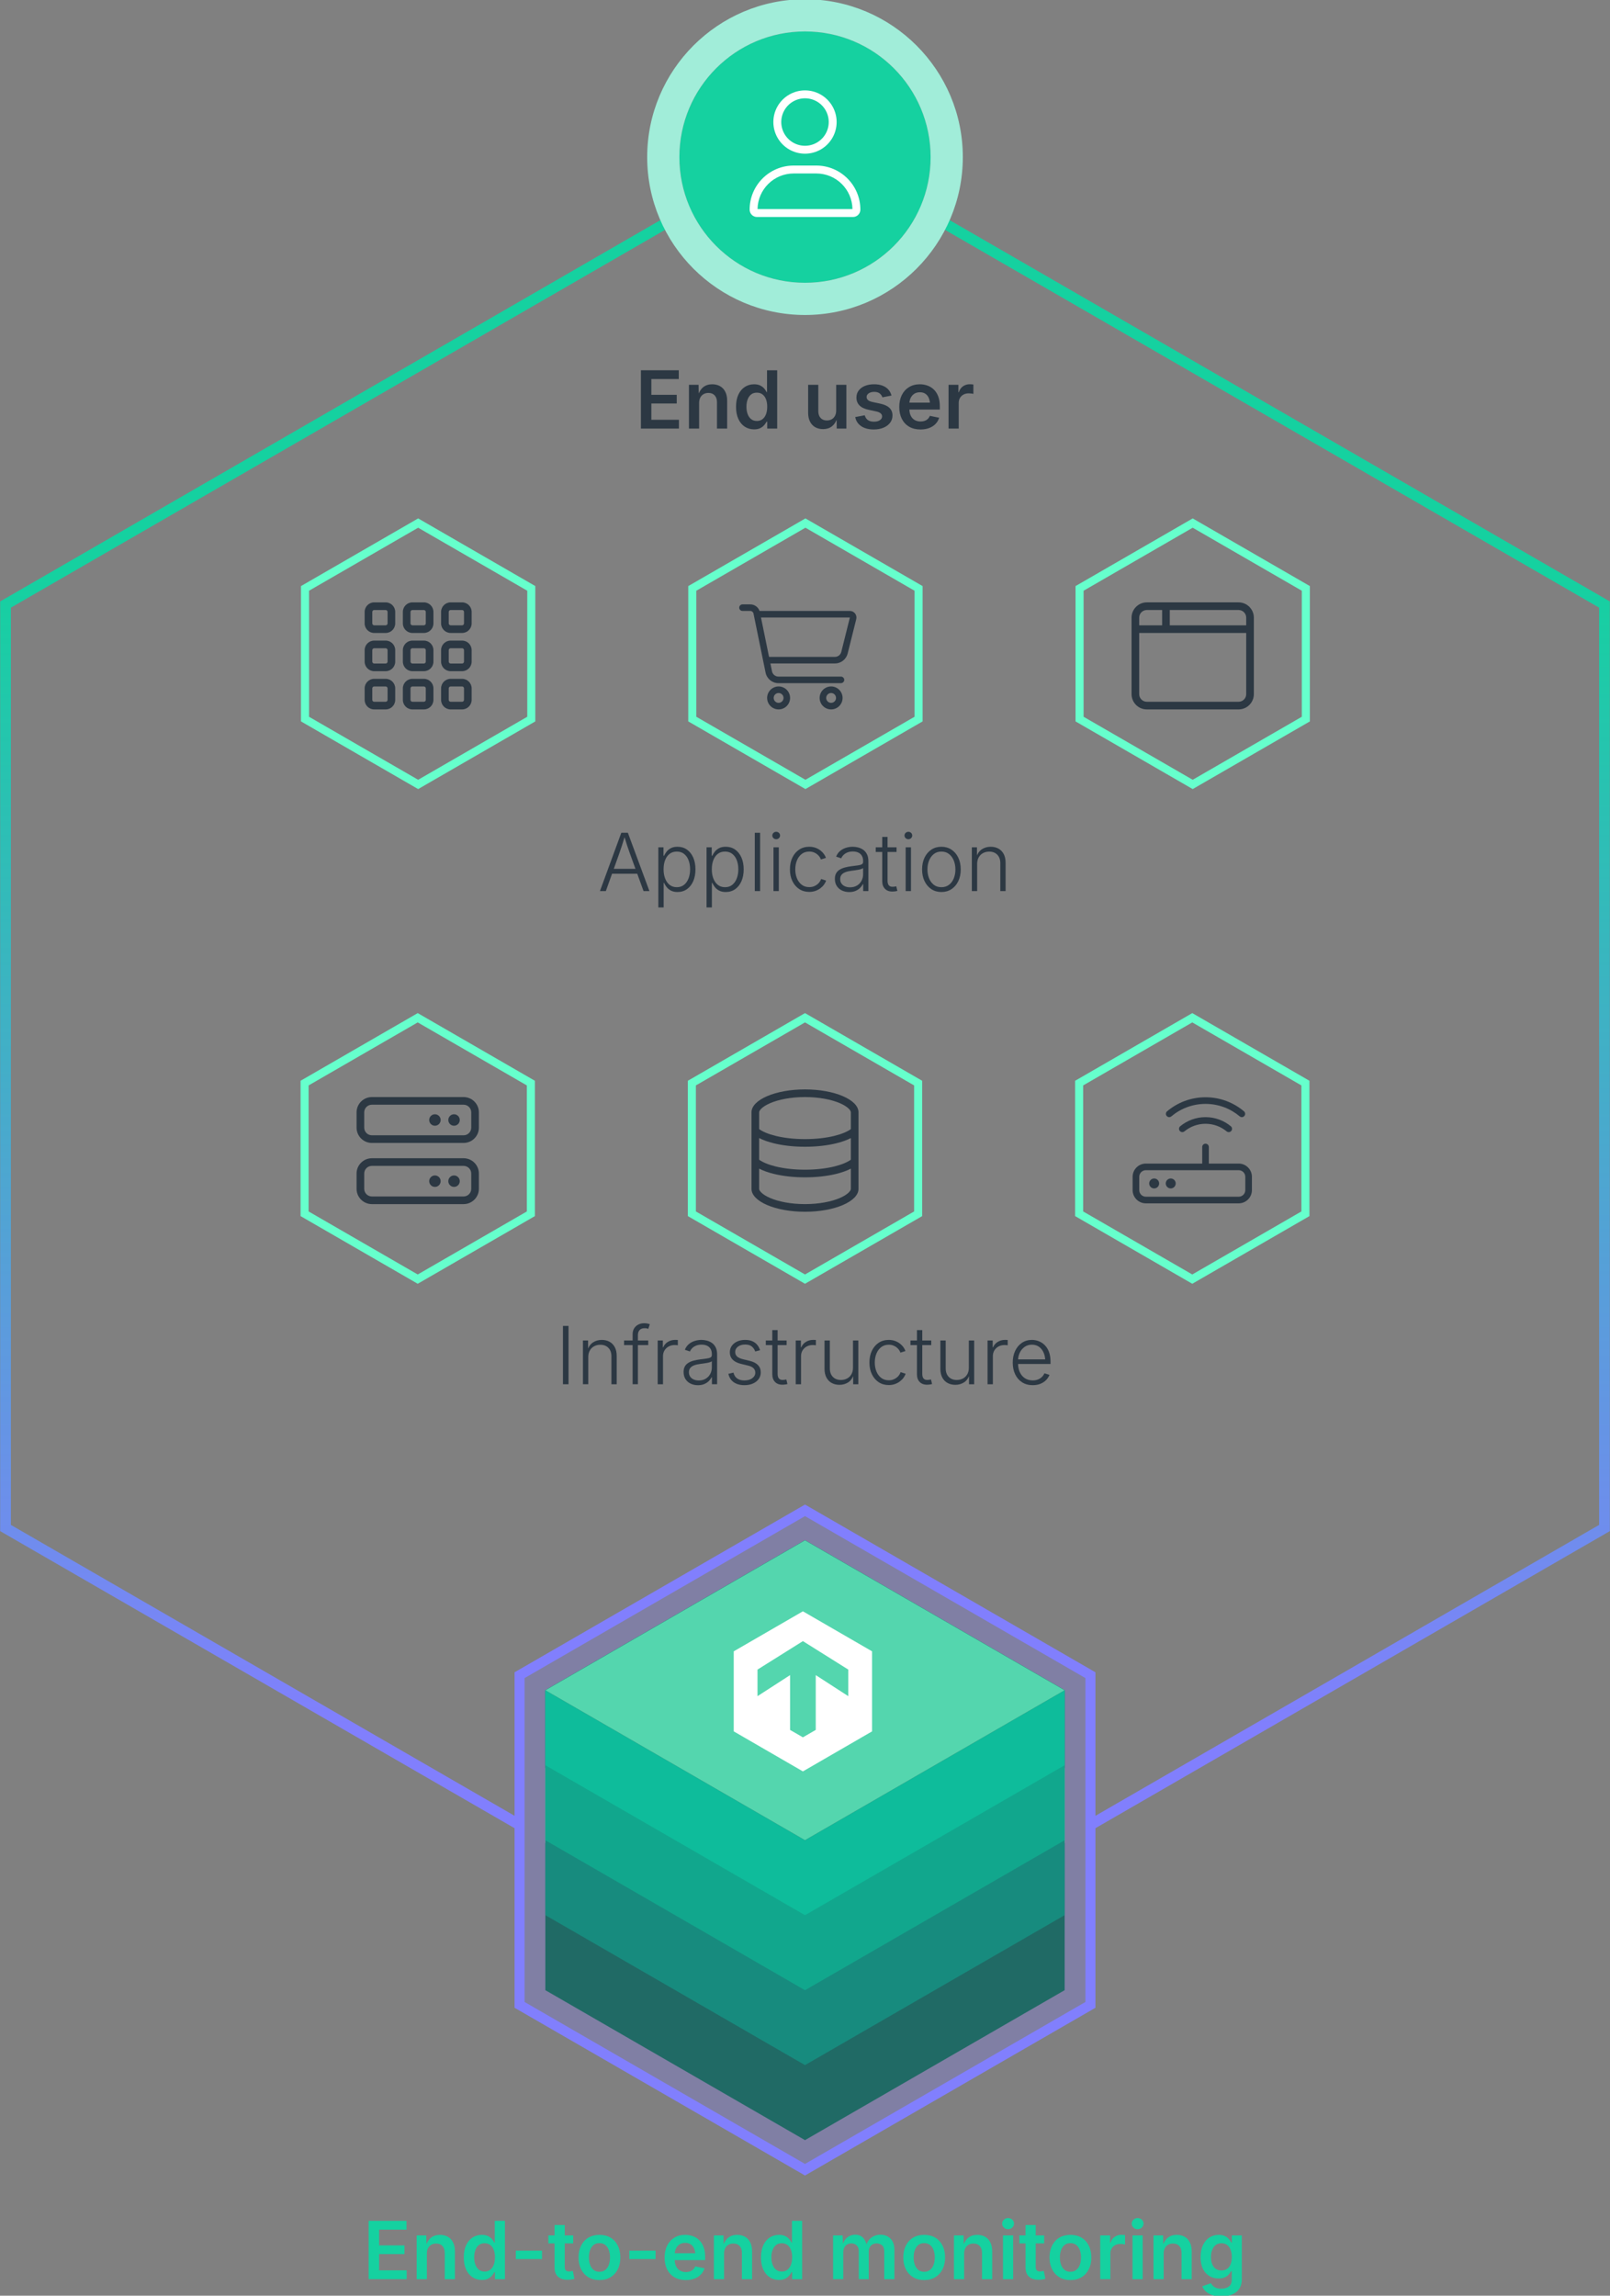 <?xml version="1.0" encoding="UTF-8"?>
<svg xmlns="http://www.w3.org/2000/svg" xmlns:xlink="http://www.w3.org/1999/xlink" id="b" data-name="Expanded" viewBox="0 0 600 855.242">
  <rect x="0" y="0" width="600" height="855.242" fill="#808080" stroke="none"/>
  <defs>
    <style>
      .s {
        fill: #817ffd;
      }

      .t {
        fill: #178b7e;
      }

      .u {
        fill: #11a78d;
      }

      .v {
        fill: #fff;
      }

      .w {
        fill: url(#d);
      }

      .x {
        fill: #2c3843;
      }

      .y {
        fill: #807cfc;
      }

      .z {
        fill: none;
      }

      .aa {
        fill: #5efdc8;
        isolation: isolate;
        opacity: .8;
      }

      .ab {
        fill: #6fc;
      }

      .ac {
        clip-path: url(#h);
      }

      .ad {
        fill: #206a65;
      }

      .ae {
        fill: url(#e);
      }

      .af {
        fill: #0ebc9b;
      }

      .ag {
        mask: url(#c);
      }

      .ah {
        fill: #a1edd9;
      }

      .ai {
        opacity: .291;
      }

      .aj {
        fill: #15d1a0;
      }

      .ak {
        fill: #2c3844;
      }
    </style>
    <linearGradient id="d" x1="300.696" y1="718.992" x2="300.696" y2="-290.748" gradientUnits="userSpaceOnUse">
      <stop offset=".194" stop-color="#fff"></stop>
      <stop offset="1" stop-color="#000"></stop>
    </linearGradient>
    <mask id="c" data-name="mask" x="-32.754" y="47.282" width="666.9" height="671.71" maskUnits="userSpaceOnUse">
      <rect class="w" x="-32.754" y="47.282" width="666.9" height="671.71"></rect>
    </mask>
    <linearGradient id="e" x1="300" y1="50.895" x2="300" y2="681.587" gradientUnits="userSpaceOnUse">
      <stop offset=".259" stop-color="#15d1a0"></stop>
      <stop offset=".94" stop-color="#817ffd"></stop>
    </linearGradient>
    <clipPath id="h">
      <rect class="z" x="193.63" y="562.665" width="212.74" height="245.651"></rect>
    </clipPath>
  </defs>
  <g class="ag">
    <polygon class="ae" points="192.63 681.587 .061 570.406 .061 224.066 1.061 223.488 300 50.895 301 51.473 599.939 224.066 599.939 570.406 598.939 570.984 407.371 681.586 405.371 678.122 595.939 568.097 595.939 226.374 300 55.515 4.061 226.374 4.061 568.097 194.63 678.122 192.63 681.587"></polygon>
  </g>
  <g>
    <g id="f" data-name="Gruppe 2972" class="ai">
      <g id="g" data-name="Gruppe 2971">
        <g class="ac">
          <g id="i" data-name="Gruppe 2970">
            <path id="j" data-name="Pfad 5640" class="y" d="M300.001,562.665l-106.37,61.413v122.825l106.37,61.414,106.37-61.413v-122.825l-106.37-61.413h0s0,0,0,0Z"></path>
          </g>
        </g>
      </g>
    </g>
    <path id="k" data-name="Pfad 5641" class="v" d="M203.236,658.651v27.933l96.764,55.866,96.764-55.866v-27.933l-96.764-55.866-96.764,55.866h0Z"></path>
    <path id="l" data-name="Pfad 5642" class="ad" d="M203.236,629.693v111.733l96.764,55.866,96.764-55.866v-111.733l-96.764-55.866-96.764,55.866h0Z"></path>
    <path id="m" data-name="Pfad 5643" class="t" d="M203.236,629.693v83.784l96.764,55.866,96.764-55.866v-83.784l-96.764-55.866-96.764,55.866h0Z"></path>
    <path id="n" data-name="Pfad 5644" class="u" d="M203.236,629.693v55.882l96.764,55.866,96.764-55.866v-55.882l-96.764-55.866-96.764,55.866h0Z"></path>
    <path id="o" data-name="Pfad 5645" class="af" d="M203.236,629.693v27.933l96.764,55.866,96.764-55.866v-27.933l-96.764-55.866-96.764,55.866h0Z"></path>
    <path id="p" data-name="Pfad 5646" class="ak" d="M396.764,629.693l-96.764,55.866-96.764-55.866,96.764-55.866,96.764,55.866Z"></path>
    <path id="q" data-name="Pfad 5646-2" class="aa" d="M396.764,629.693l-96.764,55.866-96.764-55.866,96.764-55.866,96.764,55.866Z"></path>
    <g id="r" data-name="Pfad 5725">
      <path class="s" d="M300,810.47l-108.236-62.491v-124.979l108.236-62.49,108.236,62.491v124.979l-108.236,62.49ZM195.496,745.825l104.504,60.336,104.504-60.336v-120.67l-104.504-60.336-104.504,60.336v120.67Z"></path>
    </g>
    <path class="v" d="M282.297,621.996v9.901l12.138-7.843v20.416l4.784,2.765,4.784-2.765v-20.416l12.13,7.843v-9.901l-16.913-10.608-16.921,10.608ZM299.218,600.283l25.774,14.91v29.82l-25.774,14.91-25.774-14.91v-29.82l25.774-14.91Z"></path>
  </g>
  <g>
    <path class="aj" d="M137.388,849.081v-21.72h14.11v3.28h-10.218v5.859h9.46v3.236h-9.46v6.064h10.276v3.279h-14.168Z"></path>
    <path class="aj" d="M159.079,839.534v9.548h-3.79v-16.297h3.586l.058,4.023h-.306c.457-1.409,1.127-2.466,2.012-3.171.884-.704,1.992-1.057,3.323-1.057,1.118,0,2.094.238,2.93.714.835.477,1.484,1.172,1.946,2.085s.692,2.026.692,3.338v10.364h-3.79v-9.781c0-1.088-.282-1.943-.846-2.565s-1.341-.933-2.332-.933c-.671,0-1.269.146-1.793.438-.525.291-.938.717-1.239,1.275s-.452,1.231-.452,2.019Z"></path>
    <path class="aj" d="M179.559,849.373c-1.283,0-2.432-.328-3.447-.984-1.016-.656-1.815-1.61-2.398-2.864s-.875-2.774-.875-4.562c0-1.808.299-3.336.896-4.585.598-1.248,1.404-2.193,2.42-2.835,1.015-.642,2.145-.962,3.389-.962.972,0,1.766.163,2.383.488.617.326,1.108.712,1.473,1.159.364.447.639.865.823,1.253h.161v-8.119h3.79v21.72h-3.717v-2.58h-.233c-.194.389-.479.807-.853,1.254s-.867.828-1.479,1.144c-.612.316-1.39.475-2.333.475ZM180.594,846.253c.826,0,1.525-.221,2.099-.663.573-.442,1.01-1.062,1.312-1.858.301-.797.452-1.725.452-2.784s-.148-1.98-.444-2.763c-.297-.782-.734-1.392-1.312-1.829-.579-.438-1.281-.656-2.106-.656-.855,0-1.569.227-2.143.678-.573.452-1.005,1.074-1.297,1.866-.292.792-.438,1.693-.438,2.704s.146,1.917.438,2.719c.292.802.726,1.434,1.304,1.895.578.462,1.29.692,2.136.692Z"></path>
    <path class="aj" d="M201.993,838.469v3.135h-9.767v-3.135h9.767Z"></path>
    <path class="aj" d="M213.611,832.785v2.974h-9.257v-2.974h9.257ZM206.672,828.908h3.79v15.582c0,.593.126,1.027.379,1.305.252.277.666.415,1.239.415.176,0,.406-.021.693-.065.285-.044.518-.085.691-.124l.598,2.931c-.418.126-.846.216-1.283.27-.438.053-.854.08-1.253.08-1.565,0-2.765-.389-3.601-1.166s-1.253-1.886-1.253-3.324v-15.902Z"></path>
    <path class="aj" d="M223.391,849.416c-1.584,0-2.959-.352-4.125-1.057-1.166-.704-2.067-1.686-2.704-2.944s-.955-2.724-.955-4.395c0-1.691.318-3.171.955-4.439.637-1.268,1.538-2.252,2.704-2.951,1.166-.7,2.541-1.05,4.125-1.05,1.594,0,2.974.35,4.14,1.05,1.167.699,2.067,1.684,2.704,2.951.637,1.269.955,2.748.955,4.439,0,1.671-.318,3.136-.955,4.395s-1.537,2.24-2.704,2.944c-1.166.705-2.546,1.057-4.14,1.057ZM223.391,846.341c.885,0,1.62-.238,2.209-.715.588-.476,1.024-1.117,1.312-1.924.286-.807.43-1.705.43-2.696,0-1.001-.144-1.905-.43-2.712-.287-.807-.724-1.447-1.312-1.924-.589-.476-1.324-.714-2.209-.714s-1.615.238-2.193.714c-.578.477-1.011,1.115-1.298,1.917-.286.802-.43,1.708-.43,2.719,0,.991.144,1.89.43,2.696.287.807.72,1.448,1.298,1.924.578.477,1.31.715,2.193.715Z"></path>
    <path class="aj" d="M244.309,838.469v3.135h-9.767v-3.135h9.767Z"></path>
    <path class="aj" d="M255.592,849.416c-1.643,0-3.054-.345-4.235-1.034-1.181-.69-2.089-1.662-2.726-2.916s-.955-2.73-.955-4.432c0-1.681.313-3.153.94-4.416.627-1.264,1.517-2.252,2.668-2.967,1.151-.714,2.505-1.071,4.06-1.071.991,0,1.937.16,2.835.481.898.32,1.696.815,2.391,1.486s1.239,1.523,1.633,2.559.59,2.267.59,3.695v1.195h-13.323v-2.58h11.443l-1.778.758c0-.913-.142-1.718-.423-2.413-.282-.694-.702-1.236-1.261-1.625-.56-.389-1.256-.583-2.092-.583s-1.545.197-2.128.591c-.584.394-1.028.918-1.334,1.574-.307.655-.459,1.387-.459,2.193v1.778c0,1.03.175,1.9.524,2.609.35.71.841,1.244,1.473,1.604.631.359,1.364.539,2.2.539.555,0,1.058-.08,1.509-.24.452-.16.844-.398,1.174-.714.33-.316.578-.702.743-1.159l3.484.714c-.263.875-.71,1.641-1.342,2.296-.632.656-1.421,1.166-2.368,1.531-.947.364-2.029.546-3.243.546Z"></path>
    <path class="aj" d="M269.833,839.534v9.548h-3.79v-16.297h3.586l.059,4.023h-.307c.457-1.409,1.127-2.466,2.012-3.171.884-.704,1.992-1.057,3.323-1.057,1.117,0,2.095.238,2.93.714.836.477,1.484,1.172,1.946,2.085s.692,2.026.692,3.338v10.364h-3.79v-9.781c0-1.088-.281-1.943-.845-2.565-.564-.622-1.342-.933-2.333-.933-.67,0-1.268.146-1.793.438-.524.291-.938.717-1.238,1.275-.302.559-.452,1.231-.452,2.019Z"></path>
    <path class="aj" d="M290.314,849.373c-1.283,0-2.433-.328-3.447-.984-1.016-.656-1.815-1.61-2.398-2.864s-.875-2.774-.875-4.562c0-1.808.299-3.336.896-4.585.598-1.248,1.404-2.193,2.42-2.835s2.146-.962,3.39-.962c.972,0,1.766.163,2.383.488.617.326,1.108.712,1.473,1.159s.639.865.823,1.253h.16v-8.119h3.79v21.72h-3.717v-2.58h-.233c-.194.389-.479.807-.853,1.254s-.867.828-1.479,1.144c-.612.316-1.39.475-2.332.475ZM291.348,846.253c.826,0,1.526-.221,2.1-.663s1.011-1.062,1.312-1.858c.302-.797.452-1.725.452-2.784s-.148-1.98-.444-2.763c-.297-.782-.734-1.392-1.312-1.829s-1.28-.656-2.106-.656c-.854,0-1.569.227-2.143.678-.573.452-1.006,1.074-1.297,1.866-.292.792-.438,1.693-.438,2.704s.146,1.917.438,2.719c.291.802.727,1.434,1.305,1.895.578.462,1.29.692,2.135.692Z"></path>
    <path class="aj" d="M310.458,849.081v-16.297h3.557l.146,3.921h-.276c.232-.972.595-1.764,1.086-2.376.49-.612,1.063-1.066,1.72-1.362.656-.297,1.344-.445,2.062-.445,1.176,0,2.126.37,2.85,1.108.725.738,1.237,1.827,1.538,3.265h-.452c.224-.972.605-1.78,1.145-2.427s1.181-1.132,1.924-1.458c.744-.325,1.538-.488,2.384-.488.981,0,1.86.214,2.639.642.777.428,1.394,1.052,1.851,1.873s.686,1.839.686,3.054v10.991h-3.79v-10.408c0-1.01-.277-1.749-.831-2.215-.554-.467-1.22-.7-1.997-.7-.603,0-1.127.131-1.574.394s-.79.625-1.027,1.086c-.238.462-.357.999-.357,1.61v10.233h-3.702v-10.583c0-.825-.258-1.489-.772-1.989-.516-.501-1.177-.751-1.982-.751-.555,0-1.062.126-1.523.379-.462.253-.829.627-1.101,1.122-.272.496-.408,1.108-.408,1.837v9.985h-3.79Z"></path>
    <path class="aj" d="M344.408,849.416c-1.584,0-2.959-.352-4.125-1.057-1.166-.704-2.067-1.686-2.704-2.944s-.955-2.724-.955-4.395c0-1.691.318-3.171.955-4.439.637-1.268,1.538-2.252,2.704-2.951,1.166-.7,2.541-1.05,4.125-1.05,1.594,0,2.974.35,4.14,1.05,1.167.699,2.067,1.684,2.704,2.951.637,1.269.955,2.748.955,4.439,0,1.671-.318,3.136-.955,4.395s-1.537,2.24-2.704,2.944c-1.166.705-2.546,1.057-4.14,1.057ZM344.408,846.341c.885,0,1.62-.238,2.209-.715.588-.476,1.024-1.117,1.312-1.924.286-.807.43-1.705.43-2.696,0-1.001-.144-1.905-.43-2.712-.287-.807-.724-1.447-1.312-1.924-.589-.476-1.324-.714-2.209-.714s-1.615.238-2.193.714c-.578.477-1.011,1.115-1.298,1.917-.286.802-.43,1.708-.43,2.719,0,.991.144,1.89.43,2.696.287.807.72,1.448,1.298,1.924.578.477,1.31.715,2.193.715Z"></path>
    <path class="aj" d="M359.306,839.534v9.548h-3.79v-16.297h3.586l.059,4.023h-.307c.457-1.409,1.127-2.466,2.012-3.171.884-.704,1.992-1.057,3.323-1.057,1.117,0,2.095.238,2.93.714.836.477,1.484,1.172,1.946,2.085s.692,2.026.692,3.338v10.364h-3.79v-9.781c0-1.088-.281-1.943-.845-2.565-.564-.622-1.342-.933-2.333-.933-.67,0-1.268.146-1.793.438-.524.291-.938.717-1.238,1.275-.302.559-.452,1.231-.452,2.019Z"></path>
    <path class="aj" d="M375.675,830.482c-.603,0-1.12-.204-1.552-.612-.433-.408-.649-.895-.649-1.458,0-.583.217-1.076.649-1.479.432-.403.949-.605,1.552-.605.612,0,1.135.202,1.567.605s.648.892.648,1.465-.216,1.064-.648,1.473-.955.612-1.567.612ZM373.781,849.081v-16.297h3.79v16.297h-3.79Z"></path>
    <path class="aj" d="M389.129,832.785v2.974h-9.256v-2.974h9.256ZM382.191,828.908h3.79v15.582c0,.593.126,1.027.379,1.305s.665.415,1.239.415c.175,0,.405-.021.692-.065.286-.044.518-.085.692-.124l.598,2.931c-.418.126-.846.216-1.283.27-.438.053-.855.08-1.254.08-1.564,0-2.765-.389-3.6-1.166-.836-.777-1.254-1.886-1.254-3.324v-15.902Z"></path>
    <path class="aj" d="M398.911,849.416c-1.584,0-2.959-.352-4.125-1.057-1.166-.704-2.067-1.686-2.704-2.944s-.955-2.724-.955-4.395c0-1.691.318-3.171.955-4.439.637-1.268,1.538-2.252,2.704-2.951,1.166-.7,2.541-1.05,4.125-1.05,1.594,0,2.974.35,4.14,1.05,1.167.699,2.067,1.684,2.704,2.951.637,1.269.955,2.748.955,4.439,0,1.671-.318,3.136-.955,4.395s-1.537,2.24-2.704,2.944c-1.166.705-2.546,1.057-4.14,1.057ZM398.911,846.341c.885,0,1.62-.238,2.209-.715.588-.476,1.024-1.117,1.312-1.924.286-.807.43-1.705.43-2.696,0-1.001-.144-1.905-.43-2.712-.287-.807-.724-1.447-1.312-1.924-.589-.476-1.324-.714-2.209-.714s-1.615.238-2.193.714c-.578.477-1.011,1.115-1.298,1.917-.286.802-.43,1.708-.43,2.719,0,.991.144,1.89.43,2.696.287.807.72,1.448,1.298,1.924.578.477,1.31.715,2.193.715Z"></path>
    <path class="aj" d="M410.018,849.081v-16.297h3.673v2.726h.176c.291-.942.801-1.669,1.53-2.179.729-.511,1.56-.766,2.492-.766.214,0,.452.01.715.029.262.02.485.044.67.073v3.483c-.155-.049-.408-.092-.758-.131s-.694-.059-1.035-.059c-.699,0-1.329.15-1.888.452-.559.301-.996.717-1.312,1.246-.316.529-.474,1.14-.474,1.829v9.592h-3.79Z"></path>
    <path class="aj" d="M423.954,830.482c-.603,0-1.12-.204-1.552-.612-.433-.408-.649-.895-.649-1.458,0-.583.217-1.076.649-1.479.432-.403.949-.605,1.552-.605.612,0,1.135.202,1.567.605s.648.892.648,1.465-.216,1.064-.648,1.473-.955.612-1.567.612ZM422.059,849.081v-16.297h3.79v16.297h-3.79Z"></path>
    <path class="aj" d="M433.662,839.534v9.548h-3.79v-16.297h3.586l.059,4.023h-.307c.457-1.409,1.127-2.466,2.012-3.171.884-.704,1.992-1.057,3.323-1.057,1.117,0,2.095.238,2.93.714.836.477,1.484,1.172,1.946,2.085s.692,2.026.692,3.338v10.364h-3.79v-9.781c0-1.088-.281-1.943-.845-2.565-.564-.622-1.342-.933-2.333-.933-.67,0-1.268.146-1.793.438-.524.291-.938.717-1.238,1.275-.302.559-.452,1.231-.452,2.019Z"></path>
    <path class="aj" d="M455.163,855.525c-1.303,0-2.438-.166-3.404-.496s-1.759-.78-2.376-1.349-1.062-1.212-1.334-1.931l3.207-1.152c.175.302.416.612.722.934.307.32.714.585,1.225.794.51.209,1.159.313,1.946.313,1.176,0,2.118-.274,2.827-.823.71-.55,1.064-1.407,1.064-2.573v-3.075h-.32c-.186.389-.457.789-.816,1.202-.36.413-.844.761-1.45,1.042-.607.282-1.383.423-2.325.423-1.244,0-2.374-.294-3.39-.882s-1.822-1.47-2.42-2.646-.896-2.648-.896-4.417c0-1.788.302-3.299.904-4.533s1.411-2.172,2.427-2.813,2.15-.962,3.404-.962c.962,0,1.754.16,2.376.481.621.32,1.117.707,1.486,1.158.369.452.651.873.846,1.261h.204v-2.696h3.717v16.341c0,1.447-.33,2.646-.991,3.593s-1.564,1.652-2.711,2.114c-1.147.461-2.454.692-3.921.692ZM455.191,845.845c.826,0,1.526-.196,2.1-.59s1.011-.965,1.312-1.713c.302-.748.452-1.643.452-2.683,0-1.029-.148-1.931-.444-2.704-.297-.772-.731-1.375-1.305-1.807-.574-.433-1.278-.649-2.114-.649-.854,0-1.571.227-2.149.678-.578.452-1.014,1.064-1.305,1.837-.292.772-.438,1.654-.438,2.646,0,1.001.148,1.876.444,2.624.297.749.733,1.329,1.312,1.742.578.413,1.29.619,2.135.619Z"></path>
  </g>
  <g>
    <path class="x" d="M238.849,159.661v-21.719h14.11v3.28h-10.219v5.86h9.461v3.236h-9.461v6.064h10.277v3.28h-14.169Z"></path>
    <path class="x" d="M260.54,150.113v9.548h-3.79v-16.297h3.586l.059,4.023h-.307c.457-1.409,1.127-2.466,2.012-3.171.884-.704,1.992-1.057,3.323-1.057,1.117,0,2.095.238,2.93.714.836.476,1.484,1.171,1.946,2.084s.692,2.026.692,3.338v10.364h-3.79v-9.781c0-1.088-.281-1.943-.845-2.565-.564-.622-1.342-.933-2.333-.933-.67,0-1.268.146-1.793.437-.524.292-.938.717-1.238,1.275-.302.559-.452,1.232-.452,2.019Z"></path>
    <path class="x" d="M281.02,159.953c-1.283,0-2.433-.328-3.447-.984-1.016-.656-1.815-1.611-2.398-2.864-.583-1.254-.875-2.774-.875-4.562,0-1.808.299-3.336.896-4.584s1.404-2.194,2.42-2.835c1.016-.641,2.146-.962,3.39-.962.972,0,1.766.163,2.383.488.617.326,1.108.712,1.473,1.159.364.447.639.865.823,1.254h.16v-8.119h3.79v21.719h-3.717v-2.58h-.233c-.194.389-.479.807-.853,1.253-.374.447-.867.829-1.479,1.145-.612.315-1.39.474-2.332.474ZM282.054,156.833c.826,0,1.526-.221,2.1-.663.573-.442,1.011-1.062,1.312-1.858.302-.797.452-1.725.452-2.784s-.148-1.98-.444-2.762c-.297-.782-.734-1.392-1.312-1.83s-1.28-.656-2.106-.656c-.854,0-1.569.226-2.143.678-.573.452-1.006,1.074-1.297,1.866-.292.792-.438,1.693-.438,2.704s.146,1.917.438,2.718c.291.802.727,1.434,1.305,1.895.578.462,1.29.692,2.135.692Z"></path>
    <path class="x" d="M306.749,159.865c-1.118,0-2.097-.238-2.938-.714s-1.492-1.173-1.953-2.092c-.462-.918-.692-2.028-.692-3.331v-10.364h3.79v9.781c0,1.088.284,1.943.853,2.565s1.349.933,2.34.933c.67,0,1.268-.146,1.793-.437.524-.292.935-.719,1.231-1.283.296-.563.444-1.234.444-2.012v-9.548h3.805v16.297h-3.601l-.044-4.023h.292c-.457,1.419-1.132,2.479-2.026,3.178-.894.699-1.992,1.049-3.294,1.049Z"></path>
    <path class="x" d="M325.611,159.997c-1.254,0-2.361-.18-3.323-.54-.963-.359-1.752-.884-2.369-1.574s-1.019-1.525-1.202-2.507l3.542-.67c.224.807.619,1.407,1.188,1.8s1.314.59,2.237.59c.934,0,1.674-.187,2.224-.562.549-.374.823-.838.823-1.392,0-.466-.18-.853-.539-1.159s-.914-.542-1.662-.707l-2.784-.598c-1.535-.33-2.682-.875-3.439-1.632-.759-.758-1.138-1.735-1.138-2.93,0-1.01.277-1.885.831-2.624.554-.739,1.324-1.312,2.311-1.72s2.131-.612,3.433-.612c1.234,0,2.296.175,3.186.525.889.35,1.607.838,2.157,1.465.549.627.931,1.363,1.145,2.208l-3.382.67c-.186-.573-.521-1.057-1.006-1.45-.486-.394-1.172-.59-2.056-.59-.807,0-1.479.177-2.019.532-.54.355-.81.809-.81,1.363,0,.476.18.87.539,1.181.36.311.953.554,1.779.729l2.77.583c1.545.331,2.691.86,3.439,1.589.748.729,1.123,1.667,1.123,2.813,0,1.03-.297,1.937-.89,2.719s-1.416,1.395-2.471,1.836c-1.055.442-2.267.664-3.637.664Z"></path>
    <path class="x" d="M343.044,159.997c-1.643,0-3.054-.345-4.235-1.035-1.181-.69-2.089-1.662-2.726-2.916-.637-1.253-.955-2.73-.955-4.431,0-1.681.313-3.153.94-4.417.627-1.263,1.517-2.252,2.668-2.966s2.505-1.071,4.06-1.071c.991,0,1.937.16,2.835.481s1.696.816,2.391,1.487c.694.671,1.239,1.523,1.633,2.559.394,1.035.59,2.267.59,3.695v1.195h-13.323v-2.58h11.443l-1.778.758c0-.914-.142-1.718-.423-2.413-.282-.695-.702-1.236-1.261-1.625-.56-.389-1.256-.583-2.092-.583s-1.545.197-2.128.59c-.584.394-1.028.918-1.334,1.574-.307.656-.459,1.388-.459,2.194v1.778c0,1.03.175,1.9.524,2.609.35.709.841,1.244,1.473,1.604.631.36,1.364.54,2.2.54.555,0,1.058-.081,1.509-.241.452-.16.844-.398,1.174-.714.33-.315.578-.702.743-1.159l3.484.714c-.263.875-.71,1.64-1.342,2.296-.632.656-1.421,1.166-2.368,1.53s-2.029.547-3.243.547Z"></path>
    <path class="x" d="M353.496,159.661v-16.297h3.673v2.726h.176c.291-.943.801-1.669,1.53-2.18.729-.51,1.56-.765,2.492-.765.214,0,.452.01.715.029.262.02.485.043.67.073v3.484c-.155-.048-.408-.092-.758-.131-.35-.039-.694-.058-1.035-.058-.699,0-1.329.151-1.888.452-.559.302-.996.717-1.312,1.247-.316.53-.474,1.14-.474,1.83v9.591h-3.79Z"></path>
  </g>
  <g>
    <g>
      <circle class="aj" cx="300" cy="58.531" r="46.814"></circle>
      <path class="ah" d="M300,11.717c25.855,0,46.814,20.959,46.814,46.814s-20.959,46.814-46.814,46.814-46.814-20.959-46.814-46.814,20.959-46.814,46.814-46.814M300-.283c-32.43,0-58.814,26.384-58.814,58.814s26.384,58.814,58.814,58.814,58.814-26.384,58.814-58.814S332.43-.283,300-.283h0Z"></path>
    </g>
    <path class="v" d="M279.366,78.102c0-9.074,7.351-16.424,16.425-16.424h8.419c9.074,0,16.425,7.351,16.425,16.424,0,1.511-1.226,2.736-2.736,2.736h-35.796c-1.511,0-2.736-1.225-2.736-2.736ZM282.314,77.89h35.373c-.111-7.342-6.099-13.265-13.478-13.265h-8.419c-7.37,0-13.357,5.923-13.477,13.265ZM288.208,45.465c0-4.212,2.248-8.105,5.896-10.211,3.647-2.106,8.143-2.106,11.791,0,3.647,2.106,5.895,5.999,5.895,10.211s-2.247,8.105-5.895,10.211c-3.648,2.106-8.144,2.106-11.791,0-3.648-2.106-5.896-5.999-5.896-10.211ZM308.843,45.465c0-3.159-1.686-6.079-4.422-7.659-2.736-1.58-6.106-1.58-8.843,0-2.736,1.58-4.422,4.5-4.422,7.659s1.686,6.079,4.422,7.659c2.736,1.58,6.106,1.58,8.843,0,2.736-1.58,4.422-4.5,4.422-7.659Z"></path>
  </g>
  <g>
    <g>
      <g>
        <g>
          <path class="ab" d="M155.674,478.261l-43.663-25.209v-50.418l43.663-25.209,43.663,25.209v50.418l-43.663,25.209ZM115.011,451.32l40.663,23.477,40.663-23.477v-46.953l-40.663-23.477-40.663,23.477v46.953Z"></path>
          <path class="x" d="M132.886,414.401c0-3.143,2.555-5.697,5.697-5.697h34.184c3.143,0,5.698,2.555,5.698,5.697v5.697c0,3.143-2.555,5.697-5.698,5.697h-34.184c-3.143,0-5.697-2.555-5.697-5.697v-5.697ZM132.886,437.19c0-3.143,2.555-5.697,5.697-5.697h34.184c3.143,0,5.698,2.555,5.698,5.697v5.697c0,3.143-2.555,5.697-5.698,5.697h-34.184c-3.143,0-5.697-2.555-5.697-5.697v-5.697ZM138.583,411.552c-1.576,0-2.849,1.273-2.849,2.849v5.697c0,1.575,1.273,2.849,2.849,2.849h34.184c1.576,0,2.849-1.273,2.849-2.849v-5.697c0-1.575-1.273-2.849-2.849-2.849h-34.184ZM138.583,434.341c-1.576,0-2.849,1.273-2.849,2.849v5.697c0,1.575,1.273,2.849,2.849,2.849h34.184c1.576,0,2.849-1.273,2.849-2.849v-5.697c0-1.575-1.273-2.849-2.849-2.849h-34.184ZM162.085,415.113c1.18,0,2.136.957,2.136,2.137s-.957,2.137-2.136,2.137-2.137-.957-2.137-2.137.957-2.137,2.137-2.137ZM159.948,440.039c0-1.18.957-2.137,2.137-2.137s2.136.957,2.136,2.137-.957,2.137-2.136,2.137-2.137-.957-2.137-2.137ZM169.206,415.113c1.18,0,2.137.957,2.137,2.137s-.957,2.137-2.137,2.137-2.136-.957-2.136-2.137.957-2.137,2.136-2.137ZM167.07,440.039c0-1.18.957-2.137,2.136-2.137s2.137.957,2.137,2.137-.957,2.137-2.137,2.137-2.136-.957-2.136-2.137Z"></path>
        </g>
        <g>
          <path class="ab" d="M300,478.261l-43.663-25.209v-50.418l43.663-25.209,43.663,25.209v50.418l-43.663,25.209ZM259.337,451.32l40.663,23.477,40.663-23.477v-46.953l-40.663-23.477-40.663,23.477v46.953Z"></path>
          <path class="x" d="M300,451.433c-11.012,0-19.94-3.828-19.94-8.546v-28.486c0-4.718,8.929-8.546,19.94-8.546s19.94,3.828,19.94,8.546v28.486c0,4.718-8.929,8.546-19.94,8.546ZM317.092,414.401c0-.214-.089-.659-.748-1.326-.667-.677-1.771-1.416-3.364-2.102-3.179-1.361-7.763-2.27-12.979-2.27s-9.801.908-12.979,2.27c-1.593.686-2.697,1.425-3.364,2.102-.659.667-.748,1.112-.748,1.326v6.24c1.291.943,3.374,1.843,6.134,2.52,3.08.757,6.863,1.211,10.958,1.211s7.878-.454,10.958-1.211c2.76-.686,4.843-1.576,6.134-2.52v-6.24ZM317.092,423.979c-1.531.793-3.392,1.442-5.448,1.95-3.338.818-7.353,1.29-11.644,1.29s-8.306-.472-11.644-1.299c-2.057-.499-3.917-1.157-5.448-1.95v8.065c1.291.943,3.374,1.843,6.134,2.52,3.08.757,6.863,1.211,10.958,1.211s7.878-.454,10.958-1.211c2.76-.686,4.843-1.576,6.134-2.52v-8.065.009ZM317.092,442.896v-7.522c-1.531.793-3.392,1.442-5.448,1.95-3.338.818-7.353,1.29-11.644,1.29s-8.306-.472-11.644-1.299c-2.057-.499-3.917-1.157-5.448-1.95v7.522c0,.214.089.659.748,1.326.667.677,1.771,1.416,3.364,2.102,3.179,1.361,7.763,2.27,12.979,2.27s9.801-.908,12.979-2.27c1.593-.686,2.697-1.425,3.364-2.102.659-.667.748-1.112.748-1.326v.009Z"></path>
        </g>
        <g>
          <path class="ab" d="M444.326,478.261l-43.663-25.209v-50.418l43.663-25.209,43.663,25.209v50.418l-43.663,25.209ZM403.663,451.32l40.663,23.477,40.663-23.477v-46.953l-40.663-23.477-40.663,23.477v46.953Z"></path>
          <path class="x" d="M450.5,433.48h11.116c2.725,0,4.94,2.216,4.94,4.94v4.94c0,2.725-2.216,4.94-4.94,4.94h-34.583c-2.725,0-4.94-2.216-4.94-4.94v-4.94c0-2.725,2.216-4.94,4.94-4.94h20.997v-6.176c0-.679.556-1.235,1.234-1.235s1.235.557,1.235,1.235v6.176ZM424.563,438.42v4.94c0,1.366,1.104,2.47,2.47,2.47h34.583c1.366,0,2.471-1.104,2.471-2.47v-4.94c0-1.366-1.104-2.471-2.471-2.471h-34.583c-1.366,0-2.47,1.104-2.47,2.471ZM428.269,440.891c0-1.023.829-1.854,1.853-1.854s1.853.83,1.853,1.854-.829,1.853-1.853,1.853-1.853-.83-1.853-1.853ZM436.297,442.744c-1.023,0-1.853-.83-1.853-1.853s.829-1.854,1.853-1.854,1.853.83,1.853,1.854-.83,1.853-1.853,1.853ZM436.528,415.895c-.518.44-1.297.371-1.737-.146-.439-.518-.378-1.297.146-1.737,3.868-3.265,8.87-5.233,14.327-5.233s10.46,1.969,14.328,5.233c.517.44.586,1.22.146,1.737-.44.518-1.212.587-1.737.146-3.442-2.902-7.881-4.646-12.737-4.646s-9.294,1.744-12.736,4.646ZM441.407,421.476c-.525.44-1.297.363-1.737-.162-.44-.524-.363-1.305.162-1.736,2.562-2.115,5.852-3.39,9.433-3.39s6.871,1.274,9.434,3.397c.525.432.595,1.212.162,1.736-.433.525-1.212.595-1.737.162-2.138-1.768-4.87-2.825-7.858-2.825s-5.72,1.058-7.857,2.825v-.008Z"></path>
        </g>
      </g>
      <g>
        <path class="x" d="M211.869,493.968v21.72h-2.069v-21.72h2.069Z"></path>
        <path class="x" d="M219.23,505.528v10.16h-1.982v-16.297h1.91l.015,3.805h-.307c.447-1.419,1.149-2.444,2.106-3.076.957-.631,2.053-.947,3.287-.947,1.108,0,2.077.231,2.908.692.831.462,1.481,1.135,1.953,2.019.472.885.707,1.974.707,3.266v10.539h-1.968v-10.394c0-1.331-.374-2.383-1.122-3.155-.749-.772-1.749-1.159-3.003-1.159-.855,0-1.623.183-2.304.547-.68.364-1.217.889-1.61,1.574-.394.685-.591,1.494-.591,2.427Z"></path>
        <path class="x" d="M241.577,499.391v1.72h-9.008v-1.72h9.008ZM235.761,515.688v-18.629c0-.885.199-1.63.598-2.238.398-.606.92-1.068,1.566-1.385.646-.315,1.344-.474,2.092-.474.516,0,.952.042,1.312.124.359.083.636.168.83.255l-.554,1.706c-.155-.059-.342-.111-.561-.16s-.494-.073-.824-.073c-.807,0-1.424.229-1.851.686-.428.456-.642,1.107-.642,1.953v18.235h-1.968Z"></path>
        <path class="x" d="M245.104,515.688v-16.297h1.925v2.536h.146c.33-.835.896-1.504,1.698-2.004.802-.501,1.713-.751,2.733-.751.165,0,.34.003.524.008s.345.012.481.021v1.982c-.068-.02-.214-.041-.438-.065s-.467-.037-.729-.037c-.836,0-1.585.181-2.245.54-.661.359-1.179.851-1.553,1.472-.374.622-.562,1.337-.562,2.144v10.451h-1.982Z"></path>
        <path class="x" d="M260.119,516.052c-.991,0-1.893-.189-2.704-.568s-1.458-.938-1.938-1.677c-.481-.738-.722-1.632-.722-2.682,0-.807.15-1.484.452-2.033.301-.549.733-1.001,1.297-1.355.563-.355,1.227-.635,1.99-.839.763-.204,1.605-.364,2.528-.48.904-.117,1.672-.217,2.304-.299.632-.083,1.115-.217,1.45-.401s.503-.48.503-.889v-.379c0-.729-.148-1.356-.444-1.881-.297-.524-.729-.928-1.298-1.21-.568-.281-1.261-.423-2.077-.423-.768,0-1.443.119-2.026.357s-1.066.549-1.45.933-.673.805-.867,1.261l-1.895-.641c.359-.885.864-1.594,1.516-2.129.65-.534,1.385-.926,2.201-1.173.816-.248,1.642-.372,2.478-.372.642,0,1.303.085,1.982.255.681.171,1.312.457,1.896.86s1.054.957,1.414,1.662c.359.704.539,1.596.539,2.675v11.063h-1.938v-2.58h-.146c-.233.495-.579.97-1.035,1.421-.457.452-1.019.819-1.684,1.101-.666.282-1.441.423-2.325.423ZM260.41,514.289c.991,0,1.852-.219,2.58-.656.729-.437,1.293-1.024,1.691-1.764.398-.738.598-1.55.598-2.435v-2.317c-.146.137-.384.258-.714.364-.331.107-.707.199-1.13.277s-.849.146-1.275.204c-.428.059-.802.106-1.123.146-.903.107-1.679.282-2.325.524-.646.243-1.137.574-1.472.992-.335.417-.503.947-.503,1.589,0,.65.16,1.205.48,1.661.321.457.759.807,1.312,1.05s1.181.364,1.88.364Z"></path>
        <path class="x" d="M277.42,516.038c-1.068,0-2.017-.163-2.842-.488-.826-.325-1.507-.802-2.041-1.429-.534-.626-.899-1.396-1.094-2.31l1.896-.452c.233.981.697,1.713,1.392,2.193.695.481,1.582.722,2.66.722,1.234,0,2.224-.276,2.967-.831.743-.554,1.115-1.243,1.115-2.069,0-.661-.222-1.21-.663-1.647-.442-.438-1.105-.763-1.99-.977l-2.652-.642c-1.399-.34-2.447-.872-3.142-1.596-.695-.725-1.042-1.635-1.042-2.733,0-.913.245-1.715.736-2.405.49-.689,1.166-1.229,2.025-1.618.86-.389,1.839-.583,2.938-.583,1.03,0,1.914.158,2.653.474.738.316,1.348.761,1.829,1.334s.843,1.254,1.086,2.041l-1.808.466c-.253-.748-.673-1.367-1.261-1.858-.588-.49-1.417-.736-2.485-.736-1.079,0-1.968.258-2.668.773-.699.515-1.049,1.181-1.049,1.997,0,.689.235,1.253.707,1.69.471.438,1.207.777,2.208,1.021l2.492.598c1.38.34,2.413.87,3.098,1.589.686.719,1.028,1.618,1.028,2.696,0,.934-.258,1.76-.772,2.479-.516.719-1.232,1.282-2.15,1.69s-1.976.612-3.171.612Z"></path>
        <path class="x" d="M293.15,499.391v1.72h-7.755v-1.72h7.755ZM287.815,495.514h1.982v16.325c0,.807.18,1.399.539,1.778.359.38.908.53,1.647.452.136,0,.303-.017.503-.051.198-.034.386-.07.561-.109l.408,1.705c-.214.068-.449.122-.707.161-.258.038-.518.062-.779.072-1.303.088-2.32-.221-3.054-.926-.734-.704-1.101-1.688-1.101-2.951v-16.457Z"></path>
        <path class="x" d="M296.545,515.688v-16.297h1.925v2.536h.146c.33-.835.896-1.504,1.698-2.004.802-.501,1.713-.751,2.733-.751.165,0,.34.003.524.008s.345.012.481.021v1.982c-.068-.02-.214-.041-.438-.065s-.467-.037-.729-.037c-.836,0-1.585.181-2.245.54-.661.359-1.179.851-1.553,1.472-.374.622-.562,1.337-.562,2.144v10.451h-1.982Z"></path>
        <path class="x" d="M312.857,515.907c-1.098,0-2.067-.23-2.908-.692-.84-.462-1.496-1.137-1.968-2.026-.471-.889-.707-1.975-.707-3.258v-10.539h1.982v10.394c0,1.331.374,2.383,1.123,3.155.748.772,1.749,1.159,3.003,1.159.854,0,1.622-.183,2.303-.547s1.218-.889,1.611-1.574c.394-.685.59-1.494.59-2.427v-10.16h1.982v16.297h-1.924v-3.805h.291c-.447,1.438-1.151,2.469-2.113,3.091s-2.051.933-3.266.933Z"></path>
        <path class="x" d="M331.209,515.994c-1.419,0-2.667-.354-3.746-1.063-1.078-.709-1.924-1.696-2.536-2.959-.612-1.264-.918-2.717-.918-4.358,0-1.672.306-3.142.918-4.41.612-1.268,1.458-2.257,2.536-2.966,1.079-.71,2.327-1.064,3.746-1.064.826,0,1.584.122,2.274.364.689.243,1.302.566,1.837.97.534.403.979.851,1.334,1.341.354.491.614.984.779,1.479l-1.88.583c-.088-.301-.248-.621-.481-.962-.233-.34-.532-.66-.896-.962-.364-.301-.794-.547-1.29-.736-.495-.189-1.055-.284-1.677-.284-1.107,0-2.048.302-2.82.904s-1.362,1.404-1.771,2.404c-.408,1.001-.612,2.114-.612,3.339,0,1.205.204,2.308.612,3.309s.998,1.8,1.771,2.397,1.713.896,2.82.896c.632,0,1.2-.097,1.706-.291.505-.194.945-.444,1.319-.751.374-.306.678-.636.911-.991.233-.354.394-.688.48-.998l1.866.583c-.155.505-.413,1.006-.772,1.501-.36.496-.812.95-1.355,1.363-.545.413-1.167.743-1.866.991-.7.248-1.463.371-2.289.371Z"></path>
        <path class="x" d="M347.055,499.391v1.72h-7.755v-1.72h7.755ZM341.72,495.514h1.982v16.325c0,.807.18,1.399.539,1.778.359.38.908.53,1.647.452.136,0,.303-.017.503-.051.198-.034.386-.07.561-.109l.408,1.705c-.214.068-.449.122-.707.161-.258.038-.518.062-.779.072-1.303.088-2.32-.221-3.054-.926-.734-.704-1.101-1.688-1.101-2.951v-16.457Z"></path>
        <path class="x" d="M356.034,515.907c-1.098,0-2.067-.23-2.908-.692-.84-.462-1.496-1.137-1.968-2.026-.471-.889-.707-1.975-.707-3.258v-10.539h1.982v10.394c0,1.331.374,2.383,1.123,3.155.748.772,1.749,1.159,3.003,1.159.854,0,1.622-.183,2.303-.547s1.218-.889,1.611-1.574c.394-.685.59-1.494.59-2.427v-10.16h1.982v16.297h-1.924v-3.805h.291c-.447,1.438-1.151,2.469-2.113,3.091s-2.051.933-3.266.933Z"></path>
        <path class="x" d="M368.03,515.688v-16.297h1.925v2.536h.146c.33-.835.896-1.504,1.698-2.004.802-.501,1.713-.751,2.733-.751.165,0,.34.003.524.008s.345.012.481.021v1.982c-.068-.02-.214-.041-.438-.065s-.467-.037-.729-.037c-.836,0-1.585.181-2.245.54-.661.359-1.179.851-1.553,1.472-.374.622-.562,1.337-.562,2.144v10.451h-1.982Z"></path>
        <path class="x" d="M384.867,516.038c-1.525,0-2.845-.356-3.957-1.071-1.113-.714-1.974-1.703-2.58-2.966-.607-1.264-.911-2.717-.911-4.359s.299-3.1.896-4.373c.598-1.272,1.433-2.273,2.507-3.002,1.074-.729,2.32-1.094,3.739-1.094.894,0,1.754.163,2.58.488.825.326,1.569.821,2.23,1.487.66.665,1.181,1.509,1.56,2.528.379,1.021.568,2.221.568,3.601v.86h-12.784v-1.705h11.72l-.903.641c0-1.166-.199-2.21-.598-3.134-.398-.923-.968-1.651-1.706-2.187-.738-.534-1.628-.802-2.667-.802-1.03,0-1.932.272-2.704.816s-1.375,1.264-1.808,2.157c-.433.895-.648,1.876-.648,2.944v1.021c0,1.273.224,2.389.67,3.346.447.957,1.081,1.7,1.902,2.23.821.529,1.791.794,2.908.794.758,0,1.426-.121,2.005-.364.578-.243,1.063-.566,1.457-.97.394-.402.688-.843.882-1.318l1.881.598c-.253.68-.658,1.312-1.218,1.895-.559.583-1.261,1.052-2.105,1.406-.846.355-1.817.532-2.916.532Z"></path>
      </g>
    </g>
    <g>
      <g>
        <path class="x" d="M223.581,331.966l7.959-21.72h2.448l8.032,21.72h-2.187l-5.16-14.198c-.292-.787-.61-1.707-.955-2.762s-.741-2.325-1.188-3.812h.438c-.447,1.496-.846,2.779-1.195,3.848-.351,1.069-.656,1.978-.919,2.726l-5.072,14.198h-2.201ZM227.283,325.508v-1.836h11.035v1.836h-11.035Z"></path>
        <path class="x" d="M245.343,338.059v-22.39h1.925v3.134h.219c.213-.495.521-1.001.926-1.516.402-.515.933-.95,1.589-1.305.655-.354,1.483-.532,2.485-.532,1.331,0,2.497.35,3.498,1.05,1.001.699,1.783,1.682,2.347,2.944.563,1.264.846,2.735.846,4.417,0,1.69-.279,3.17-.838,4.438-.56,1.269-1.339,2.255-2.34,2.959-1.001.705-2.172,1.057-3.513,1.057-.973,0-1.791-.177-2.457-.532-.665-.354-1.2-.794-1.604-1.318-.403-.525-.717-1.04-.939-1.546h-.161v9.14h-1.982ZM252.224,330.523c1.068,0,1.97-.296,2.704-.889.733-.593,1.292-1.395,1.676-2.405s.576-2.138.576-3.382-.189-2.364-.568-3.36-.938-1.785-1.677-2.368-1.643-.875-2.711-.875c-1.05,0-1.941.282-2.675.846-.734.563-1.293,1.341-1.677,2.332s-.575,2.134-.575,3.426.194,2.441.583,3.447.949,1.796,1.684,2.369c.733.573,1.62.859,2.66.859Z"></path>
        <path class="x" d="M263.316,338.059v-22.39h1.925v3.134h.219c.213-.495.521-1.001.926-1.516.402-.515.933-.95,1.589-1.305.655-.354,1.483-.532,2.485-.532,1.331,0,2.497.35,3.498,1.05,1.001.699,1.783,1.682,2.347,2.944.563,1.264.846,2.735.846,4.417,0,1.69-.279,3.17-.838,4.438-.56,1.269-1.339,2.255-2.34,2.959-1.001.705-2.172,1.057-3.513,1.057-.973,0-1.791-.177-2.457-.532-.665-.354-1.2-.794-1.604-1.318-.403-.525-.717-1.04-.939-1.546h-.161v9.14h-1.982ZM270.197,330.523c1.068,0,1.97-.296,2.704-.889.733-.593,1.292-1.395,1.676-2.405s.576-2.138.576-3.382-.189-2.364-.568-3.36-.938-1.785-1.677-2.368-1.643-.875-2.711-.875c-1.05,0-1.941.282-2.675.846-.734.563-1.293,1.341-1.677,2.332s-.575,2.134-.575,3.426.194,2.441.583,3.447.949,1.796,1.684,2.369c.733.573,1.62.859,2.66.859Z"></path>
        <path class="x" d="M283.272,310.247v21.72h-1.982v-21.72h1.982Z"></path>
        <path class="x" d="M289.263,312.652c-.389,0-.727-.136-1.013-.408-.287-.271-.43-.598-.43-.977,0-.389.143-.717.43-.983.286-.268.624-.401,1.013-.401.398,0,.739.134,1.021.401.282.267.423.595.423.983,0,.379-.141.705-.423.977-.281.272-.622.408-1.021.408ZM288.257,331.966v-16.297h1.982v16.297h-1.982Z"></path>
        <path class="x" d="M301.581,332.272c-1.419,0-2.667-.354-3.746-1.063-1.078-.709-1.924-1.696-2.536-2.959-.612-1.264-.918-2.717-.918-4.358,0-1.672.306-3.142.918-4.41.612-1.268,1.458-2.257,2.536-2.966,1.079-.71,2.327-1.064,3.746-1.064.826,0,1.584.122,2.274.364.689.243,1.302.566,1.837.97.534.403.979.851,1.334,1.341.354.491.614.984.779,1.479l-1.88.583c-.088-.301-.248-.621-.481-.962-.233-.34-.532-.66-.896-.962-.364-.301-.794-.547-1.29-.736-.495-.189-1.055-.284-1.677-.284-1.107,0-2.048.302-2.82.904s-1.362,1.404-1.771,2.404c-.408,1.001-.612,2.114-.612,3.339,0,1.205.204,2.308.612,3.309s.998,1.8,1.771,2.397,1.713.896,2.82.896c.632,0,1.2-.097,1.706-.291.505-.194.945-.444,1.319-.751.374-.306.678-.636.911-.991.233-.354.394-.688.48-.998l1.866.583c-.155.505-.413,1.006-.772,1.501-.36.496-.812.95-1.355,1.363-.545.413-1.167.743-1.866.991-.7.248-1.463.371-2.289.371Z"></path>
        <path class="x" d="M316.493,332.331c-.991,0-1.893-.189-2.704-.568s-1.458-.938-1.938-1.677c-.481-.738-.722-1.632-.722-2.682,0-.807.15-1.484.452-2.033.301-.549.733-1.001,1.297-1.355.563-.355,1.227-.635,1.99-.839.763-.204,1.605-.364,2.528-.48.904-.117,1.672-.217,2.304-.299.632-.083,1.115-.217,1.45-.401s.503-.48.503-.889v-.379c0-.729-.148-1.356-.444-1.881-.297-.524-.729-.928-1.298-1.21-.568-.281-1.261-.423-2.077-.423-.768,0-1.443.119-2.026.357s-1.066.549-1.45.933-.673.805-.867,1.261l-1.895-.641c.359-.885.864-1.594,1.516-2.129.65-.534,1.385-.926,2.201-1.173.816-.248,1.642-.372,2.478-.372.642,0,1.303.085,1.982.255.681.171,1.312.457,1.896.86s1.054.957,1.414,1.662c.359.704.539,1.596.539,2.675v11.063h-1.938v-2.58h-.146c-.233.495-.579.97-1.035,1.421-.457.452-1.019.819-1.684,1.101-.666.282-1.441.423-2.325.423ZM316.784,330.567c.991,0,1.852-.219,2.58-.656.729-.437,1.293-1.024,1.691-1.764.398-.738.598-1.55.598-2.435v-2.317c-.146.137-.384.258-.714.364-.331.107-.707.199-1.13.277s-.849.146-1.275.204c-.428.059-.802.106-1.123.146-.903.107-1.679.282-2.325.524-.646.243-1.137.574-1.472.992-.335.417-.503.947-.503,1.589,0,.65.16,1.205.48,1.661.321.457.759.807,1.312,1.05s1.181.364,1.88.364Z"></path>
        <path class="x" d="M334.117,315.669v1.72h-7.755v-1.72h7.755ZM328.782,311.792h1.982v16.325c0,.807.18,1.399.539,1.778.359.38.908.53,1.647.452.136,0,.303-.017.503-.051.198-.034.386-.07.561-.109l.408,1.705c-.214.068-.449.122-.707.161-.258.038-.518.062-.779.072-1.303.088-2.32-.221-3.054-.926-.734-.704-1.101-1.688-1.101-2.951v-16.457Z"></path>
        <path class="x" d="M338.518,312.652c-.389,0-.727-.136-1.013-.408-.287-.271-.43-.598-.43-.977,0-.389.143-.717.43-.983.286-.268.624-.401,1.013-.401.398,0,.739.134,1.021.401.282.267.423.595.423.983,0,.379-.141.705-.423.977-.281.272-.622.408-1.021.408ZM337.512,331.966v-16.297h1.982v16.297h-1.982Z"></path>
        <path class="x" d="M350.835,332.316c-1.419,0-2.667-.356-3.746-1.071-1.078-.714-1.924-1.705-2.536-2.974s-.918-2.724-.918-4.365c0-1.672.306-3.142.918-4.41.612-1.268,1.458-2.259,2.536-2.974,1.079-.714,2.327-1.071,3.746-1.071,1.409,0,2.655.357,3.739,1.071,1.084.715,1.932,1.706,2.544,2.974.612,1.269.918,2.738.918,4.41,0,1.642-.304,3.097-.911,4.365s-1.452,2.26-2.536,2.974c-1.084.715-2.335,1.071-3.754,1.071ZM350.835,330.523c1.118,0,2.065-.301,2.843-.903s1.368-1.404,1.771-2.405.604-2.104.604-3.309c0-1.215-.204-2.325-.612-3.331s-1.001-1.812-1.778-2.42-1.72-.911-2.828-.911-2.048.304-2.82.911-1.362,1.414-1.771,2.42-.612,2.116-.612,3.331c0,1.205.201,2.308.604,3.309s.991,1.803,1.764,2.405,1.718.903,2.835.903Z"></path>
        <path class="x" d="M364.159,321.806v10.16h-1.982v-16.297h1.91l.015,3.805h-.307c.447-1.419,1.149-2.444,2.106-3.076.957-.631,2.053-.947,3.287-.947,1.108,0,2.077.231,2.908.692.831.462,1.481,1.135,1.953,2.019.472.885.707,1.974.707,3.266v10.539h-1.968v-10.394c0-1.331-.374-2.383-1.122-3.155-.749-.772-1.749-1.159-3.003-1.159-.855,0-1.623.183-2.304.547-.68.364-1.217.889-1.61,1.574-.394.685-.591,1.494-.591,2.427Z"></path>
      </g>
      <g>
        <g>
          <path class="ab" d="M155.832,293.966l-43.663-25.209v-50.418l43.663-25.209,43.663,25.209v50.418l-43.663,25.209ZM115.168,267.025l40.663,23.477,40.663-23.477v-46.953l-40.663-23.477-40.663,23.477v46.953Z"></path>
          <path class="x" d="M143.725,224.409c1.968,0,3.561,1.593,3.561,3.561v4.273c0,1.967-1.593,3.561-3.561,3.561h-4.273c-1.967,0-3.561-1.594-3.561-3.561v-4.273c0-1.968,1.594-3.561,3.561-3.561h4.273ZM143.725,238.652c1.968,0,3.561,1.593,3.561,3.561v4.273c0,1.967-1.593,3.561-3.561,3.561h-4.273c-1.967,0-3.561-1.594-3.561-3.561v-4.273c0-1.968,1.594-3.561,3.561-3.561h4.273ZM139.452,252.895h4.273c1.968,0,3.561,1.593,3.561,3.561v4.273c0,1.967-1.593,3.561-3.561,3.561h-4.273c-1.967,0-3.561-1.594-3.561-3.561v-4.273c0-1.968,1.594-3.561,3.561-3.561ZM139.452,227.257c-.392,0-.712.32-.712.712v4.273c0,.392.32.712.712.712h4.273c.392,0,.712-.32.712-.712v-4.273c0-.392-.32-.712-.712-.712h-4.273ZM139.452,241.5c-.392,0-.712.32-.712.712v4.273c0,.392.32.712.712.712h4.273c.392,0,.712-.32.712-.712v-4.273c0-.392-.32-.712-.712-.712h-4.273ZM138.74,256.456v4.273c0,.392.32.712.712.712h4.273c.392,0,.712-.32.712-.712v-4.273c0-.392-.32-.712-.712-.712h-4.273c-.392,0-.712.32-.712.712ZM157.968,224.409c1.968,0,3.561,1.593,3.561,3.561v4.273c0,1.967-1.593,3.561-3.561,3.561h-4.273c-1.967,0-3.561-1.594-3.561-3.561v-4.273c0-1.968,1.594-3.561,3.561-3.561h4.273ZM153.695,238.652h4.273c1.968,0,3.561,1.593,3.561,3.561v4.273c0,1.967-1.593,3.561-3.561,3.561h-4.273c-1.967,0-3.561-1.594-3.561-3.561v-4.273c0-1.968,1.594-3.561,3.561-3.561ZM157.968,252.895c1.968,0,3.561,1.593,3.561,3.561v4.273c0,1.967-1.593,3.561-3.561,3.561h-4.273c-1.967,0-3.561-1.594-3.561-3.561v-4.273c0-1.968,1.594-3.561,3.561-3.561h4.273ZM153.695,227.257c-.392,0-.712.32-.712.712v4.273c0,.392.32.712.712.712h4.273c.392,0,.712-.32.712-.712v-4.273c0-.392-.32-.712-.712-.712h-4.273ZM152.983,242.212v4.273c0,.392.32.712.712.712h4.273c.392,0,.712-.32.712-.712v-4.273c0-.392-.32-.712-.712-.712h-4.273c-.392,0-.712.32-.712.712ZM153.695,255.744c-.392,0-.712.32-.712.712v4.273c0,.392.32.712.712.712h4.273c.392,0,.712-.32.712-.712v-4.273c0-.392-.32-.712-.712-.712h-4.273ZM167.938,224.409h4.273c1.968,0,3.561,1.593,3.561,3.561v4.273c0,1.967-1.593,3.561-3.561,3.561h-4.273c-1.967,0-3.561-1.594-3.561-3.561v-4.273c0-1.968,1.594-3.561,3.561-3.561ZM172.211,238.652c1.968,0,3.561,1.593,3.561,3.561v4.273c0,1.967-1.593,3.561-3.561,3.561h-4.273c-1.967,0-3.561-1.594-3.561-3.561v-4.273c0-1.968,1.594-3.561,3.561-3.561h4.273ZM167.938,252.895h4.273c1.968,0,3.561,1.593,3.561,3.561v4.273c0,1.967-1.593,3.561-3.561,3.561h-4.273c-1.967,0-3.561-1.594-3.561-3.561v-4.273c0-1.968,1.594-3.561,3.561-3.561ZM167.226,227.969v4.273c0,.392.32.712.712.712h4.273c.392,0,.712-.32.712-.712v-4.273c0-.392-.32-.712-.712-.712h-4.273c-.392,0-.712.32-.712.712ZM167.938,241.5c-.392,0-.712.32-.712.712v4.273c0,.392.32.712.712.712h4.273c.392,0,.712-.32.712-.712v-4.273c0-.392-.32-.712-.712-.712h-4.273ZM167.226,256.456v4.273c0,.392.32.712.712.712h4.273c.392,0,.712-.32.712-.712v-4.273c0-.392-.32-.712-.712-.712h-4.273c-.392,0-.712.32-.712.712Z"></path>
        </g>
        <g>
          <path class="ab" d="M444.484,293.966l-43.663-25.209v-50.418l43.663-25.209,43.663,25.209v50.418l-43.663,25.209ZM403.821,267.025l40.663,23.477,40.663-23.477v-46.953l-40.663-23.477-40.663,23.477v46.953Z"></path>
          <path class="x" d="M421.696,230.105c0-3.143,2.555-5.697,5.697-5.697h34.184c3.143,0,5.697,2.555,5.697,5.697v28.486c0,3.143-2.555,5.697-5.697,5.697h-34.184c-3.143,0-5.697-2.555-5.697-5.697v-28.486ZM433.09,227.256h-5.697c-1.575,0-2.849,1.273-2.849,2.849v2.849h8.546v-5.697ZM424.544,235.802v22.789c0,1.576,1.273,2.849,2.849,2.849h34.184c1.575,0,2.849-1.272,2.849-2.849v-22.789h-39.881ZM435.939,227.256v5.697h28.486v-2.849c0-1.575-1.273-2.849-2.849-2.849h-25.638Z"></path>
        </g>
        <g>
          <path class="ab" d="M300.158,293.966l-43.663-25.209v-50.418l43.663-25.209,43.663,25.209v50.418l-43.663,25.209ZM259.495,267.025l40.663,23.477,40.663-23.477v-46.953l-40.663-23.477-40.663,23.477v46.953Z"></path>
          <path class="x" d="M279.608,225.157c1.567,0,2.951.994,3.455,2.446h33.668c1.589,0,2.752,1.497,2.369,3.041l-3.202,12.818c-.543,2.178-2.5,3.707-4.747,3.707h-24.046l.596,2.936c.237,1.137,1.239,1.955,2.401,1.955h23.296c.672,0,1.223.551,1.223,1.223s-.551,1.223-1.223,1.223h-23.296c-2.325,0-4.326-1.637-4.793-3.914l-4.501-22.012c-.115-.573-.619-.978-1.201-.978h-2.896c-.672,0-1.223-.551-1.223-1.223s.551-1.223,1.223-1.223h2.896ZM286.602,244.723h24.542c1.124,0,2.102-.764,2.377-1.85l3.202-12.825h-33.125l3.003,14.675ZM292.304,263.717c-1.325.764-2.955.764-4.28,0s-2.14-2.178-2.14-3.707.815-2.943,2.14-3.707c1.325-.764,2.955-.764,4.28,0,1.325.764,2.14,2.178,2.14,3.707s-.815,2.943-2.14,3.707ZM290.164,261.844c1.013,0,1.834-.822,1.834-1.834s-.822-1.834-1.834-1.834-1.834.822-1.834,1.834.822,1.834,1.834,1.834ZM306.023,262.15c-.764-1.325-.764-2.955,0-4.28s2.178-2.14,3.707-2.14,2.943.815,3.707,2.14c.764,1.325.764,2.955,0,4.28s-2.178,2.14-3.707,2.14-2.943-.815-3.707-2.14ZM307.896,260.01c0,1.013.822,1.834,1.834,1.834s1.834-.822,1.834-1.834-.822-1.834-1.834-1.834-1.834.822-1.834,1.834Z"></path>
        </g>
      </g>
    </g>
  </g>
</svg>
